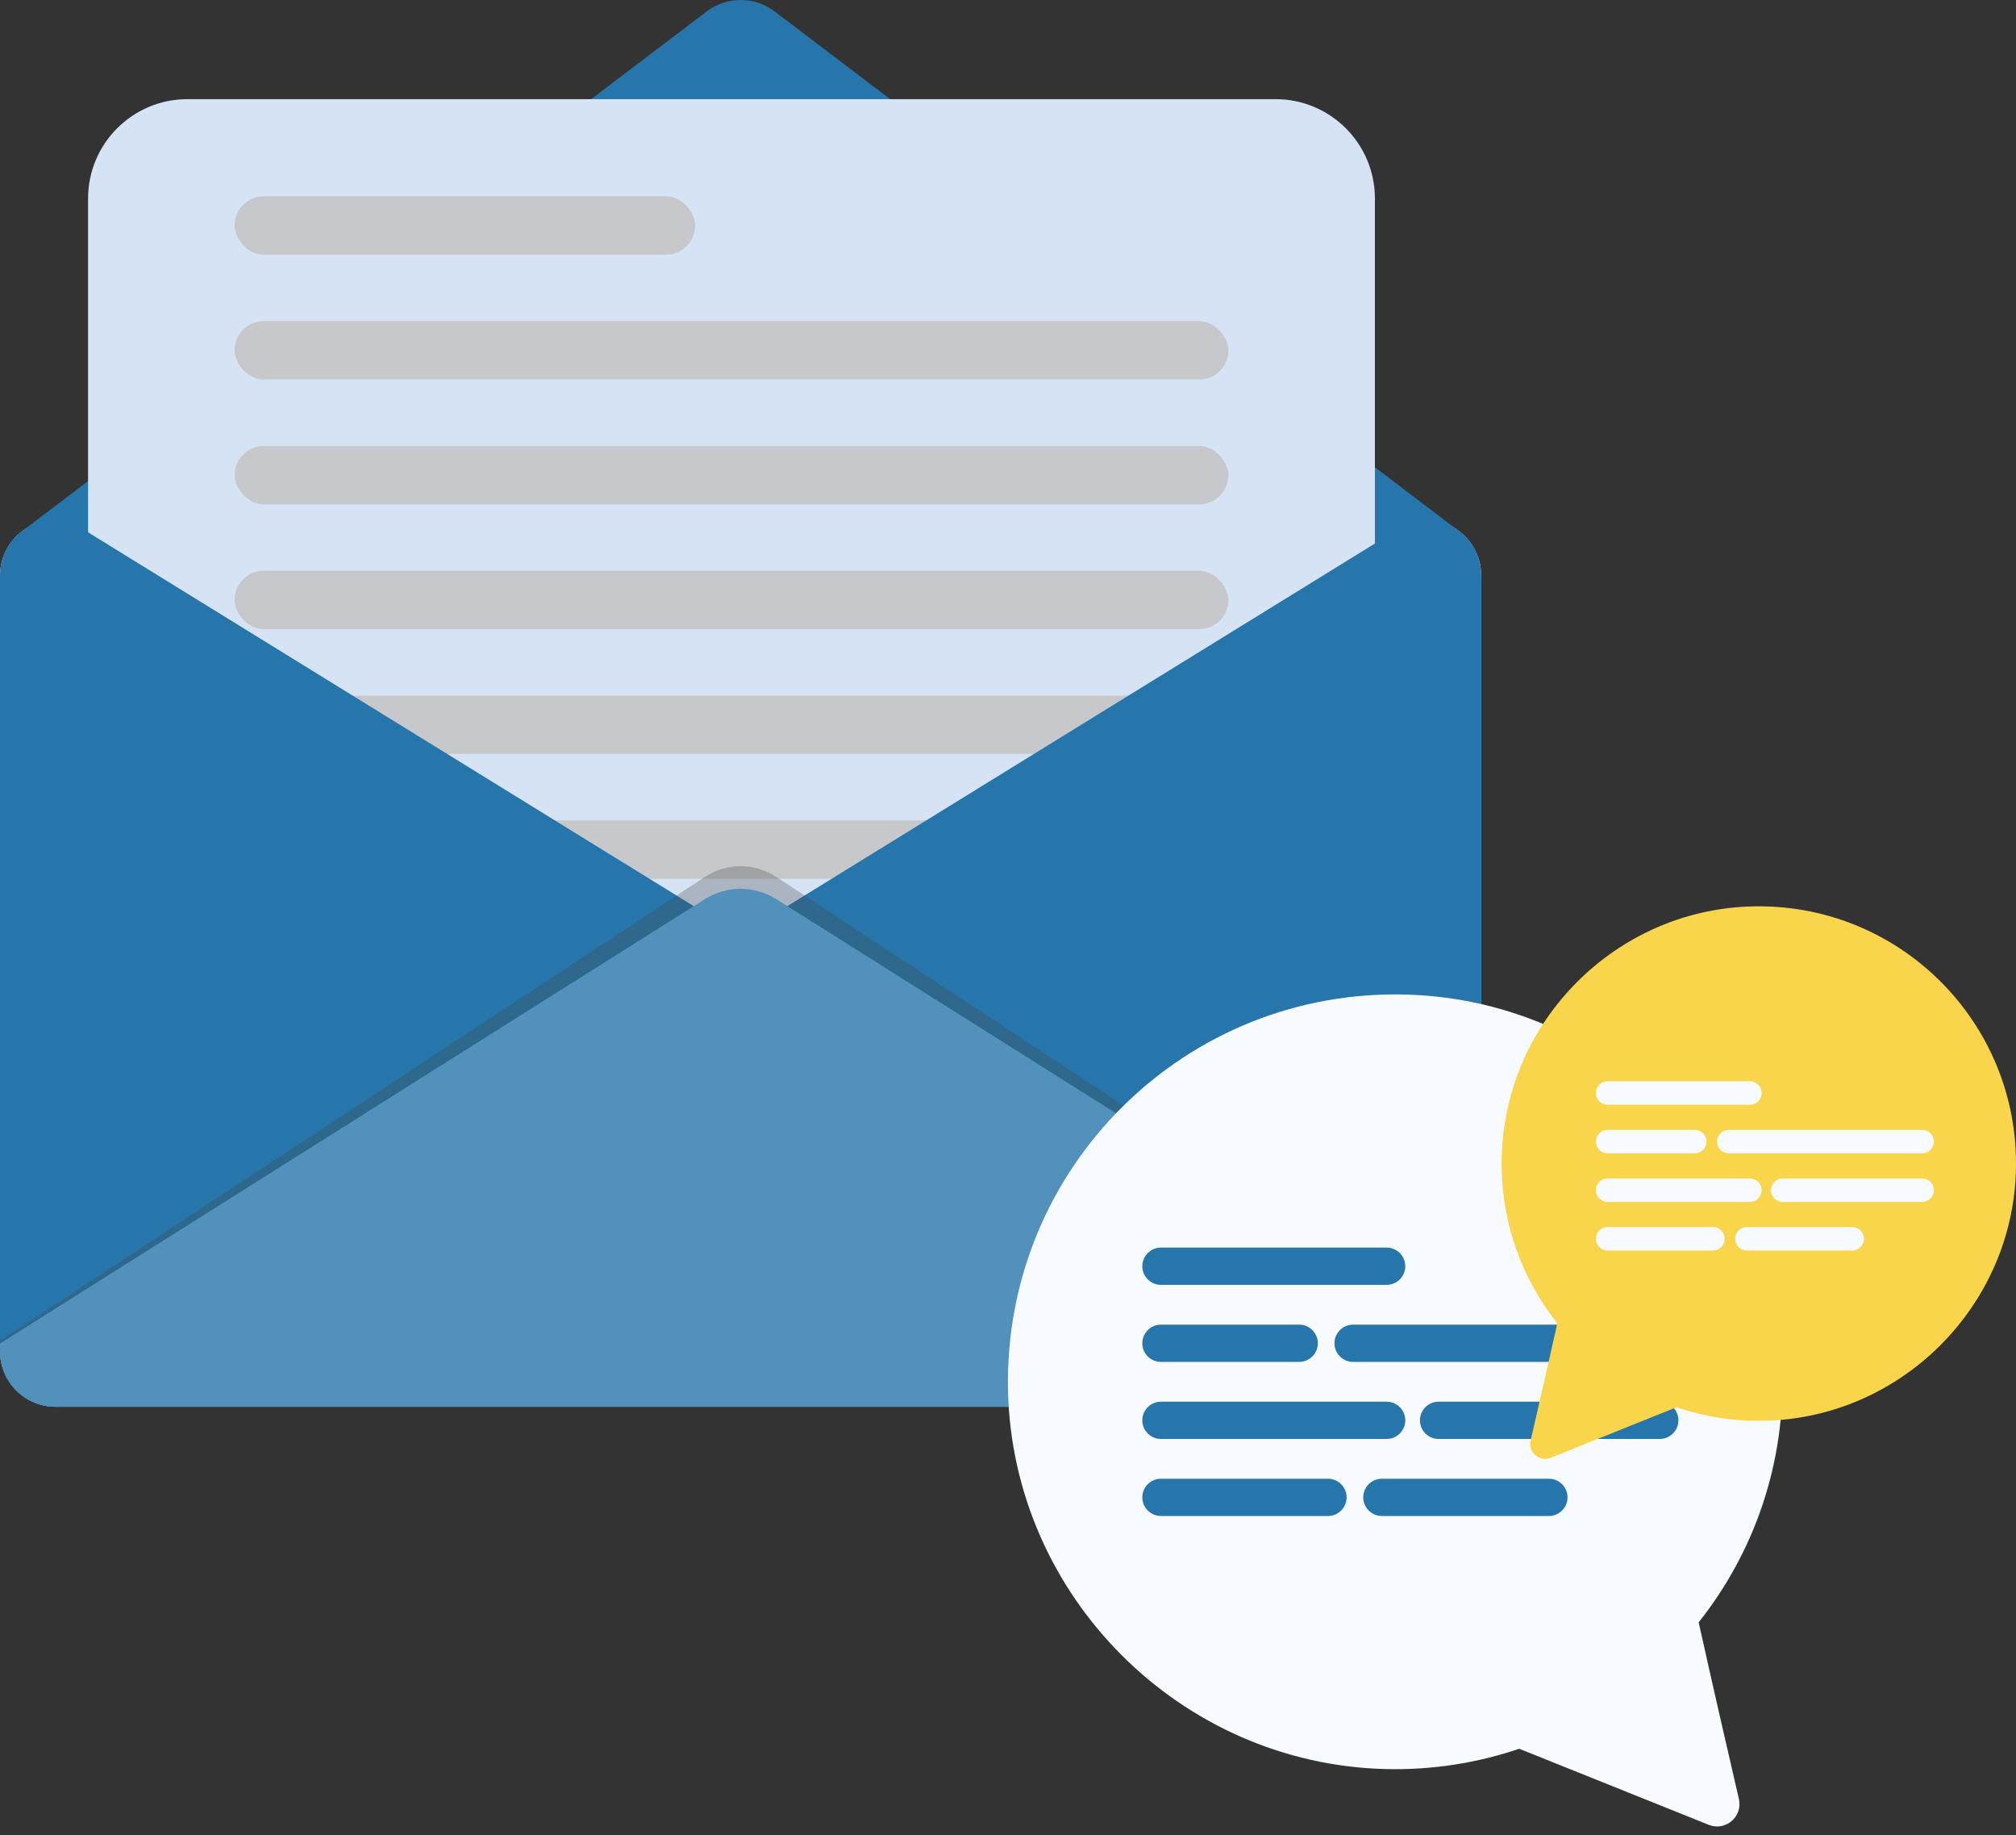 <?xml version="1.0" encoding="UTF-8"?>
<svg xmlns="http://www.w3.org/2000/svg" xmlns:xlink="http://www.w3.org/1999/xlink" width="200px" height="182px" viewBox="0 0 200 182" version="1.1">
  <rect x="0" y="0" width="200" height="182" fill="#333333" stroke="none"/>
  <title>header_contact_us</title>
  <g id="Page-1" stroke="none" stroke-width="1" fill="none" fill-rule="evenodd">
    <g id="header_contact_us" fill-rule="nonzero">
      <path d="M146.951,57.078 L146.951,134.023 C146.951,134.116 146.947,134.21 146.943,134.307 C146.943,134.351 146.939,134.397 146.935,134.44 C146.935,134.48 146.931,134.526 146.926,134.569 C146.926,134.588 146.922,134.604 146.922,134.623 C146.918,134.654 146.914,134.681 146.91,134.708 C146.906,134.775 146.891,134.841 146.883,134.91 C146.874,134.972 146.86,135.038 146.847,135.101 C146.843,135.132 146.835,135.163 146.825,135.194 C146.825,135.217 146.82,135.244 146.812,135.265 C146.808,135.296 146.8,135.327 146.789,135.358 C146.777,135.416 146.758,135.475 146.746,135.529 C146.746,135.537 146.742,135.551 146.737,135.56 C146.706,135.657 146.679,135.755 146.644,135.848 C146.644,135.853 146.644,135.857 146.64,135.861 C146.621,135.911 146.604,135.958 146.586,136.004 C146.567,136.048 146.55,136.089 146.536,136.129 C146.532,136.141 146.523,136.156 146.523,136.164 C146.469,136.284 146.415,136.409 146.353,136.525 C146.334,136.561 146.314,136.606 146.291,136.646 C146.268,136.685 146.247,136.721 146.224,136.762 C146.202,136.797 146.185,136.837 146.158,136.874 C146.114,136.949 146.065,137.026 146.015,137.096 C145.984,137.146 145.952,137.186 145.925,137.229 C145.851,137.327 145.778,137.425 145.699,137.518 C145.641,137.589 145.583,137.657 145.525,137.719 C145.466,137.786 145.404,137.848 145.342,137.91 C145.315,137.942 145.284,137.969 145.253,138 C145.226,138.027 145.199,138.054 145.167,138.075 C145.136,138.106 145.101,138.137 145.066,138.168 C145.057,138.176 145.043,138.187 145.035,138.195 C144.949,138.27 144.86,138.342 144.771,138.409 C144.762,138.413 144.752,138.421 144.744,138.432 C144.673,138.482 144.6,138.533 144.526,138.583 C144.499,138.602 144.476,138.619 144.455,138.633 C144.416,138.66 144.374,138.687 144.335,138.71 C144.304,138.733 144.272,138.749 144.237,138.768 C144.202,138.791 144.166,138.812 144.129,138.83 C143.88,138.974 143.616,139.094 143.344,139.192 C143.325,139.196 143.313,139.204 143.294,139.21 C143.276,139.215 143.255,139.223 143.236,139.229 C143.174,139.252 143.112,139.273 143.045,139.291 C142.933,139.327 142.823,139.354 142.711,139.381 C142.653,139.393 142.594,139.408 142.536,139.42 C142.501,139.429 142.462,139.433 142.424,139.439 C142.381,139.447 142.331,139.458 142.285,139.466 C142.277,139.466 142.273,139.466 142.266,139.47 C142.231,139.474 142.196,139.478 142.154,139.483 C142.135,139.483 142.119,139.487 142.1,139.487 C142.069,139.491 142.034,139.495 142.003,139.499 C141.984,139.499 141.967,139.503 141.944,139.503 C141.878,139.507 141.805,139.512 141.739,139.516 C141.641,139.52 141.544,139.524 141.444,139.524 L5.505,139.524 C5.408,139.524 5.31,139.52 5.21,139.516 C5.144,139.512 5.071,139.507 5.005,139.503 C4.93,139.499 4.853,139.491 4.776,139.476 C4.733,139.472 4.687,139.468 4.648,139.458 C4.542,139.445 4.434,139.422 4.332,139.399 C4.301,139.395 4.274,139.387 4.243,139.377 C4.13,139.35 4.02,139.323 3.908,139.287 C3.842,139.264 3.78,139.248 3.717,139.225 C3.418,139.123 3.13,138.992 2.853,138.847 C2.787,138.808 2.72,138.766 2.652,138.727 C2.577,138.683 2.5,138.633 2.43,138.583 C1.989,138.284 1.597,137.927 1.256,137.518 C1.175,137.425 1.101,137.327 1.03,137.223 C0.785,136.885 0.579,136.519 0.419,136.127 C0.384,136.037 0.349,135.94 0.314,135.846 C0.278,135.753 0.251,135.655 0.22,135.558 C0.193,135.46 0.166,135.362 0.145,135.263 C0.123,135.169 0.106,135.08 0.087,134.987 C0.083,134.974 0.083,134.955 0.079,134.943 C0.066,134.854 0.052,134.76 0.044,134.671 C0.039,134.667 0.039,134.658 0.039,134.648 C0.031,134.577 0.027,134.509 0.021,134.438 C0.008,134.299 0.002,134.162 0.002,134.019 L0.002,57.074 C0.002,56.414 0.118,55.782 0.332,55.193 C0.671,54.26 1.254,53.446 2.008,52.825 C2.016,52.817 2.031,52.807 2.043,52.798 L2.328,52.58 C3.223,51.943 4.322,51.569 5.505,51.569 L141.446,51.569 C141.579,51.569 141.71,51.573 141.839,51.588 C141.861,51.583 141.888,51.588 141.909,51.592 C142.034,51.6 142.162,51.615 142.283,51.631 C142.31,51.635 142.341,51.639 142.368,51.644 C142.474,51.662 142.582,51.683 142.684,51.71 C142.711,51.714 142.738,51.718 142.765,51.729 C142.893,51.76 143.018,51.795 143.143,51.835 C143.259,51.87 143.379,51.916 143.489,51.959 C143.649,52.022 143.805,52.098 143.957,52.177 C144.042,52.217 144.127,52.262 144.206,52.31 C144.349,52.391 144.486,52.481 144.615,52.578 C144.619,52.574 144.619,52.578 144.619,52.578 L144.904,52.796 C144.916,52.804 144.931,52.815 144.939,52.823 C145.014,52.881 145.082,52.944 145.149,53.006 C145.203,53.05 145.25,53.099 145.3,53.149 C145.452,53.297 145.595,53.452 145.728,53.623 C145.79,53.697 145.849,53.774 145.903,53.849 C146.135,54.165 146.33,54.509 146.486,54.875 C146.53,54.973 146.571,55.076 146.611,55.178 C146.611,55.182 146.615,55.186 146.615,55.191 C146.677,55.355 146.727,55.525 146.771,55.693 C146.793,55.778 146.81,55.857 146.829,55.942 C146.841,56.009 146.856,56.071 146.864,56.138 C146.877,56.204 146.887,56.27 146.895,56.339 C146.908,56.42 146.918,56.499 146.922,56.58 C146.931,56.646 146.935,56.719 146.935,56.785 C146.939,56.879 146.943,56.977 146.943,57.07 L146.951,57.078 Z" id="Path" fill="#DFE5EA"></path>
      <path d="M146.621,55.197 L0.33,55.197 C0.669,54.264 1.252,53.45 2.006,52.829 C2.014,52.821 2.029,52.811 2.041,52.802 L2.326,52.584 L70.104,1.137 C72.098,-0.379 74.856,-0.379 76.849,1.137 L144.621,52.586 C144.621,52.586 144.625,52.586 144.625,52.586 L144.91,52.804 C144.922,52.813 144.937,52.823 144.945,52.831 C145.02,52.89 145.088,52.952 145.155,53.014 C145.209,53.058 145.257,53.108 145.307,53.158 C145.458,53.305 145.601,53.461 145.734,53.631 C145.797,53.706 145.855,53.783 145.909,53.857 C146.141,54.173 146.337,54.518 146.492,54.883 C146.536,54.981 146.577,55.085 146.617,55.186 C146.617,55.191 146.621,55.195 146.621,55.199 L146.621,55.197 Z" id="Path" fill="#2676AB"></path>
      <path d="M18.592,9.834 L126.546,9.834 C131.985,9.834 136.4,14.249 136.4,19.688 L136.4,135.522 L8.737,135.522 L8.737,19.688 C8.737,14.249 13.152,9.834 18.59,9.834 L18.592,9.834 Z" id="Path" fill="#D5E3F4"></path>
      <rect id="Rectangle" fill="#C6C8CB" x="23.275" y="31.851" width="98.586" height="5.794" rx="2.897"></rect>
      <rect id="Rectangle" fill="#C6C8CB" x="23.275" y="44.23" width="98.586" height="5.794" rx="2.897"></rect>
      <rect id="Rectangle" fill="#C6C8CB" x="23.275" y="56.611" width="98.586" height="5.794" rx="2.897"></rect>
      <rect id="Rectangle" fill="#C6C8CB" x="23.275" y="68.99" width="98.586" height="5.794" rx="2.897"></rect>
      <rect id="Rectangle" fill="#C6C8CB" x="23.275" y="81.369" width="98.586" height="5.794" rx="2.897"></rect>
      <path d="M73.479,97.615 L73.479,97.619 C73.265,97.852 73.011,98.065 72.721,98.244 L5.808,139.53 L5.505,139.53 C4.949,139.53 4.413,139.449 3.91,139.294 C3.84,139.271 3.767,139.25 3.701,139.227 C2.822,138.924 2.043,138.403 1.431,137.726 C1.373,137.663 1.315,137.597 1.256,137.524 C1.086,137.323 0.935,137.105 0.797,136.878 C0.748,136.804 0.708,136.727 0.665,136.652 C0.625,136.571 0.579,136.492 0.544,136.411 C0.197,135.688 4.7217967e-14,134.883 4.7217967e-14,134.027 L4.7217967e-14,57.082 C4.7217967e-14,56.422 0.116,55.791 0.33,55.201 C0.669,54.269 1.252,53.454 2.006,52.834 C2.014,52.825 2.029,52.815 2.041,52.807 L2.326,52.589 C3.221,51.951 4.319,51.577 5.503,51.577 L6.76,51.577 L12.634,55.201 L66.794,88.619 L68.831,89.875 L72.719,92.274 C73.009,92.452 73.263,92.666 73.477,92.897 L73.477,92.901 C74.685,94.226 74.685,96.298 73.477,97.617 L73.479,97.615 Z" id="Path" fill="#2676AB"></path>
      <path d="M146.951,57.078 L146.951,134.023 C146.951,134.116 146.947,134.21 146.943,134.307 C146.943,134.351 146.939,134.397 146.935,134.44 C146.935,134.48 146.931,134.526 146.926,134.569 C146.926,134.588 146.922,134.604 146.922,134.623 C146.918,134.654 146.914,134.681 146.91,134.708 C146.906,134.775 146.891,134.841 146.883,134.91 C146.874,134.972 146.86,135.038 146.847,135.101 C146.847,135.109 146.843,135.124 146.843,135.132 C146.839,135.151 146.835,135.171 146.825,135.194 C146.825,135.217 146.82,135.244 146.812,135.265 C146.808,135.296 146.8,135.327 146.789,135.358 C146.777,135.416 146.762,135.47 146.746,135.529 C146.746,135.537 146.742,135.551 146.737,135.56 C146.71,135.657 146.679,135.755 146.644,135.848 C146.644,135.853 146.644,135.857 146.64,135.861 C146.621,135.911 146.609,135.954 146.586,136.004 C146.573,136.044 146.555,136.085 146.536,136.129 C146.532,136.137 146.528,136.152 146.523,136.164 C146.469,136.284 146.415,136.409 146.353,136.525 C146.334,136.561 146.314,136.606 146.291,136.646 C146.268,136.685 146.247,136.721 146.224,136.762 C146.202,136.797 146.185,136.837 146.158,136.874 C146.114,136.949 146.065,137.026 146.015,137.096 C145.984,137.146 145.952,137.186 145.925,137.229 C145.851,137.331 145.774,137.425 145.699,137.518 C145.641,137.589 145.583,137.657 145.525,137.719 C145.466,137.786 145.404,137.848 145.342,137.91 C145.315,137.942 145.284,137.969 145.253,138 C145.226,138.027 145.199,138.054 145.167,138.075 C145.136,138.106 145.101,138.137 145.066,138.168 C145.057,138.176 145.043,138.187 145.035,138.195 C144.949,138.27 144.86,138.342 144.771,138.409 C144.762,138.413 144.752,138.421 144.744,138.432 C144.673,138.482 144.6,138.533 144.526,138.583 C144.499,138.602 144.476,138.619 144.455,138.633 C144.416,138.66 144.374,138.687 144.335,138.71 C144.304,138.733 144.272,138.749 144.237,138.768 C144.202,138.791 144.166,138.812 144.129,138.83 C143.88,138.974 143.616,139.094 143.344,139.192 C143.325,139.196 143.309,139.204 143.294,139.21 C143.276,139.215 143.255,139.223 143.236,139.229 C143.174,139.252 143.112,139.273 143.045,139.291 C142.933,139.327 142.823,139.354 142.711,139.381 C142.653,139.393 142.594,139.408 142.536,139.42 C142.501,139.429 142.462,139.433 142.424,139.439 C142.381,139.447 142.331,139.458 142.285,139.466 L142.273,139.466 C142.233,139.47 142.192,139.478 142.156,139.485 C142.138,139.485 142.121,139.489 142.102,139.489 C142.071,139.493 142.04,139.497 142.005,139.501 C141.986,139.501 141.969,139.505 141.946,139.505 C141.88,139.51 141.807,139.514 141.741,139.518 C141.643,139.522 141.546,139.526 141.446,139.526 L141.143,139.526 L74.231,98.24 C73.94,98.061 73.686,97.847 73.477,97.615 L73.477,97.611 C72.264,96.286 72.264,94.224 73.477,92.895 L73.477,92.89 C73.686,92.658 73.94,92.444 74.231,92.267 L78.114,89.869 L80.151,88.612 L134.315,55.195 L140.19,51.571 L141.446,51.571 C141.579,51.571 141.71,51.575 141.839,51.59 C141.861,51.585 141.888,51.59 141.909,51.594 C142.034,51.602 142.162,51.617 142.283,51.633 C142.31,51.637 142.341,51.642 142.368,51.646 C142.474,51.664 142.582,51.685 142.684,51.712 C142.711,51.716 142.738,51.72 142.765,51.731 C142.893,51.762 143.018,51.797 143.143,51.837 C143.259,51.872 143.379,51.918 143.489,51.961 C143.649,52.024 143.805,52.1 143.957,52.179 C144.042,52.219 144.127,52.265 144.206,52.312 C144.349,52.393 144.486,52.483 144.615,52.58 C144.619,52.576 144.619,52.58 144.619,52.58 L144.904,52.798 C144.916,52.807 144.931,52.817 144.939,52.825 C145.014,52.883 145.082,52.946 145.149,53.008 C145.203,53.052 145.25,53.101 145.3,53.151 C145.452,53.299 145.595,53.454 145.728,53.625 C145.79,53.7 145.849,53.776 145.903,53.851 C146.135,54.167 146.33,54.512 146.486,54.877 C146.53,54.975 146.571,55.078 146.611,55.18 C146.611,55.184 146.615,55.188 146.615,55.193 C146.677,55.357 146.727,55.527 146.771,55.695 C146.793,55.78 146.81,55.859 146.829,55.944 C146.841,56.011 146.856,56.073 146.864,56.14 C146.877,56.206 146.887,56.273 146.895,56.341 C146.908,56.422 146.918,56.501 146.922,56.582 C146.931,56.648 146.935,56.721 146.935,56.788 C146.939,56.881 146.943,56.979 146.943,57.072 L146.951,57.078 Z" id="Path" fill="#2676AB"></path>
      <path d="M146.951,132.983 L146.951,133.782 C146.951,136.955 144.486,139.528 141.446,139.528 L5.505,139.528 C2.465,139.528 0,136.955 0,133.782 L0,132.983 L69.919,86.98 C72.089,85.551 74.854,85.551 77.024,86.98 L146.949,132.983 L146.951,132.983 Z" id="Path" fill="#474747" opacity="0.29"></path>
      <path d="M146.951,133.257 L146.951,134.023 C146.951,137.063 144.486,139.528 141.446,139.528 L5.505,139.528 C2.465,139.528 0,137.063 0,134.023 L0,133.257 L69.919,89.186 C72.089,87.817 74.854,87.817 77.024,89.186 L146.949,133.257 L146.951,133.257 Z" id="Path" fill="#5191BC"></path>
      <rect id="Rectangle" fill="#C6C8CB" x="23.275" y="19.472" width="45.689" height="5.794" rx="2.897"></rect>
      <path d="M168.517,160.91 C173.985,154.019 177.148,145.218 176.81,135.661 C176.101,115.628 159.787,99.332 139.754,98.651 C117.629,97.899 99.512,115.856 100.002,137.923 C100.455,158.318 117.099,174.975 137.494,175.461 C142.131,175.571 146.582,174.846 150.72,173.446 L169.51,180.989 C171.18,181.66 172.916,180.179 172.509,178.424 C171.47,173.943 169.797,166.677 168.52,160.908 L168.517,160.91 Z" id="Path" fill="#F7FAFE"></path>
      <path d="M137.565,127.436 L115.172,127.436 C114.157,127.436 113.324,126.605 113.324,125.588 L113.324,125.588 C113.324,124.572 114.154,123.739 115.172,123.739 L137.565,123.739 C138.58,123.739 139.413,124.57 139.413,125.588 L139.413,125.588 C139.413,126.603 138.582,127.436 137.565,127.436 Z" id="Path" fill="#2676AB"></path>
      <path d="M128.888,135.078 L115.172,135.078 C114.157,135.078 113.324,134.247 113.324,133.23 L113.324,133.23 C113.324,132.214 114.154,131.381 115.172,131.381 L128.888,131.381 C129.904,131.381 130.737,132.212 130.737,133.23 L130.737,133.23 C130.737,134.245 129.906,135.078 128.888,135.078 Z" id="Path" fill="#2676AB"></path>
      <path d="M164.661,135.078 L134.234,135.078 C133.218,135.078 132.386,134.247 132.386,133.23 L132.386,133.23 C132.386,132.214 133.216,131.381 134.234,131.381 L164.661,131.381 C165.677,131.381 166.509,132.212 166.509,133.23 L166.509,133.23 C166.509,134.245 165.679,135.078 164.661,135.078 Z" id="Path" fill="#2676AB"></path>
      <path d="M137.565,142.72 L115.172,142.72 C114.157,142.72 113.324,141.889 113.324,140.872 L113.324,140.872 C113.324,139.856 114.154,139.024 115.172,139.024 L137.565,139.024 C138.58,139.024 139.413,139.854 139.413,140.872 L139.413,140.872 C139.413,141.887 138.582,142.72 137.565,142.72 Z" id="Path" fill="#2676AB"></path>
      <path d="M164.661,142.72 L142.715,142.72 C141.699,142.72 140.867,141.889 140.867,140.872 L140.867,140.872 C140.867,139.856 141.697,139.024 142.715,139.024 L164.661,139.024 C165.677,139.024 166.509,139.854 166.509,140.872 L166.509,140.872 C166.509,141.887 165.679,142.72 164.661,142.72 Z" id="Path" fill="#2676AB"></path>
      <path d="M131.744,150.36 L115.172,150.36 C114.157,150.36 113.324,149.529 113.324,148.512 L113.324,148.512 C113.324,147.496 114.154,146.664 115.172,146.664 L131.744,146.664 C132.759,146.664 133.592,147.494 133.592,148.512 L133.592,148.512 C133.592,149.527 132.761,150.36 131.744,150.36 Z" id="Path" fill="#2676AB"></path>
      <path d="M153.661,150.36 L137.089,150.36 C136.074,150.36 135.241,149.529 135.241,148.512 L135.241,148.512 C135.241,147.496 136.072,146.664 137.089,146.664 L153.661,146.664 C154.676,146.664 155.509,147.494 155.509,148.512 L155.509,148.512 C155.509,149.527 154.679,150.36 153.661,150.36 Z" id="Path" fill="#2676AB"></path>
      <path d="M154.494,131.251 C150.864,126.676 148.762,120.83 148.986,114.484 C149.456,101.178 160.29,90.359 173.595,89.906 C188.287,89.406 200.32,101.332 199.994,115.987 C199.692,129.531 188.64,140.594 175.096,140.915 C172.017,140.988 169.062,140.506 166.314,139.578 L153.838,144.587 C152.729,145.031 151.576,144.049 151.846,142.884 C152.535,139.908 153.646,135.084 154.494,131.253 L154.494,131.251 Z" id="Path" fill="#F9D54B"></path>
      <path d="M173.601,109.574 L159.48,109.574 C158.838,109.574 158.315,109.051 158.315,108.409 L158.315,108.409 C158.315,107.768 158.838,107.244 159.48,107.244 L173.601,107.244 C174.243,107.244 174.766,107.768 174.766,108.409 L174.766,108.409 C174.766,109.051 174.243,109.574 173.601,109.574 Z" id="Path" fill="#F7FAFE"></path>
      <path d="M168.131,114.392 L159.482,114.392 C158.84,114.392 158.317,113.869 158.317,113.227 L158.317,113.227 C158.317,112.586 158.84,112.062 159.482,112.062 L168.131,112.062 C168.773,112.062 169.296,112.586 169.296,113.227 L169.296,113.227 C169.296,113.869 168.773,114.392 168.131,114.392 Z" id="Path" fill="#F7FAFE"></path>
      <path d="M190.688,114.392 L171.502,114.392 C170.86,114.392 170.337,113.869 170.337,113.227 L170.337,113.227 C170.337,112.586 170.86,112.062 171.502,112.062 L190.688,112.062 C191.33,112.062 191.853,112.586 191.853,113.227 L191.853,113.227 C191.853,113.869 191.33,114.392 190.688,114.392 Z" id="Path" fill="#F7FAFE"></path>
      <path d="M173.601,119.212 L159.48,119.212 C158.838,119.212 158.315,118.689 158.315,118.047 L158.315,118.047 C158.315,117.405 158.838,116.882 159.48,116.882 L173.601,116.882 C174.243,116.882 174.766,117.405 174.766,118.047 L174.766,118.047 C174.766,118.689 174.243,119.212 173.601,119.212 Z" id="Path" fill="#F7FAFE"></path>
      <path d="M190.688,119.212 L176.849,119.212 C176.207,119.212 175.684,118.689 175.684,118.047 L175.684,118.047 C175.684,117.405 176.207,116.882 176.849,116.882 L190.688,116.882 C191.33,116.882 191.853,117.405 191.853,118.047 L191.853,118.047 C191.853,118.689 191.33,119.212 190.688,119.212 Z" id="Path" fill="#F7FAFE"></path>
      <path d="M169.932,124.03 L159.482,124.03 C158.84,124.03 158.317,123.507 158.317,122.865 L158.317,122.865 C158.317,122.223 158.84,121.7 159.482,121.7 L169.932,121.7 C170.573,121.7 171.097,122.223 171.097,122.865 L171.097,122.865 C171.097,123.507 170.573,124.03 169.932,124.03 Z" id="Path" fill="#F7FAFE"></path>
      <path d="M183.752,124.03 L173.302,124.03 C172.66,124.03 172.137,123.507 172.137,122.865 L172.137,122.865 C172.137,122.223 172.66,121.7 173.302,121.7 L183.752,121.7 C184.394,121.7 184.917,122.223 184.917,122.865 L184.917,122.865 C184.917,123.507 184.394,124.03 183.752,124.03 Z" id="Path" fill="#F7FAFE"></path>
    </g>
  </g>
</svg>
